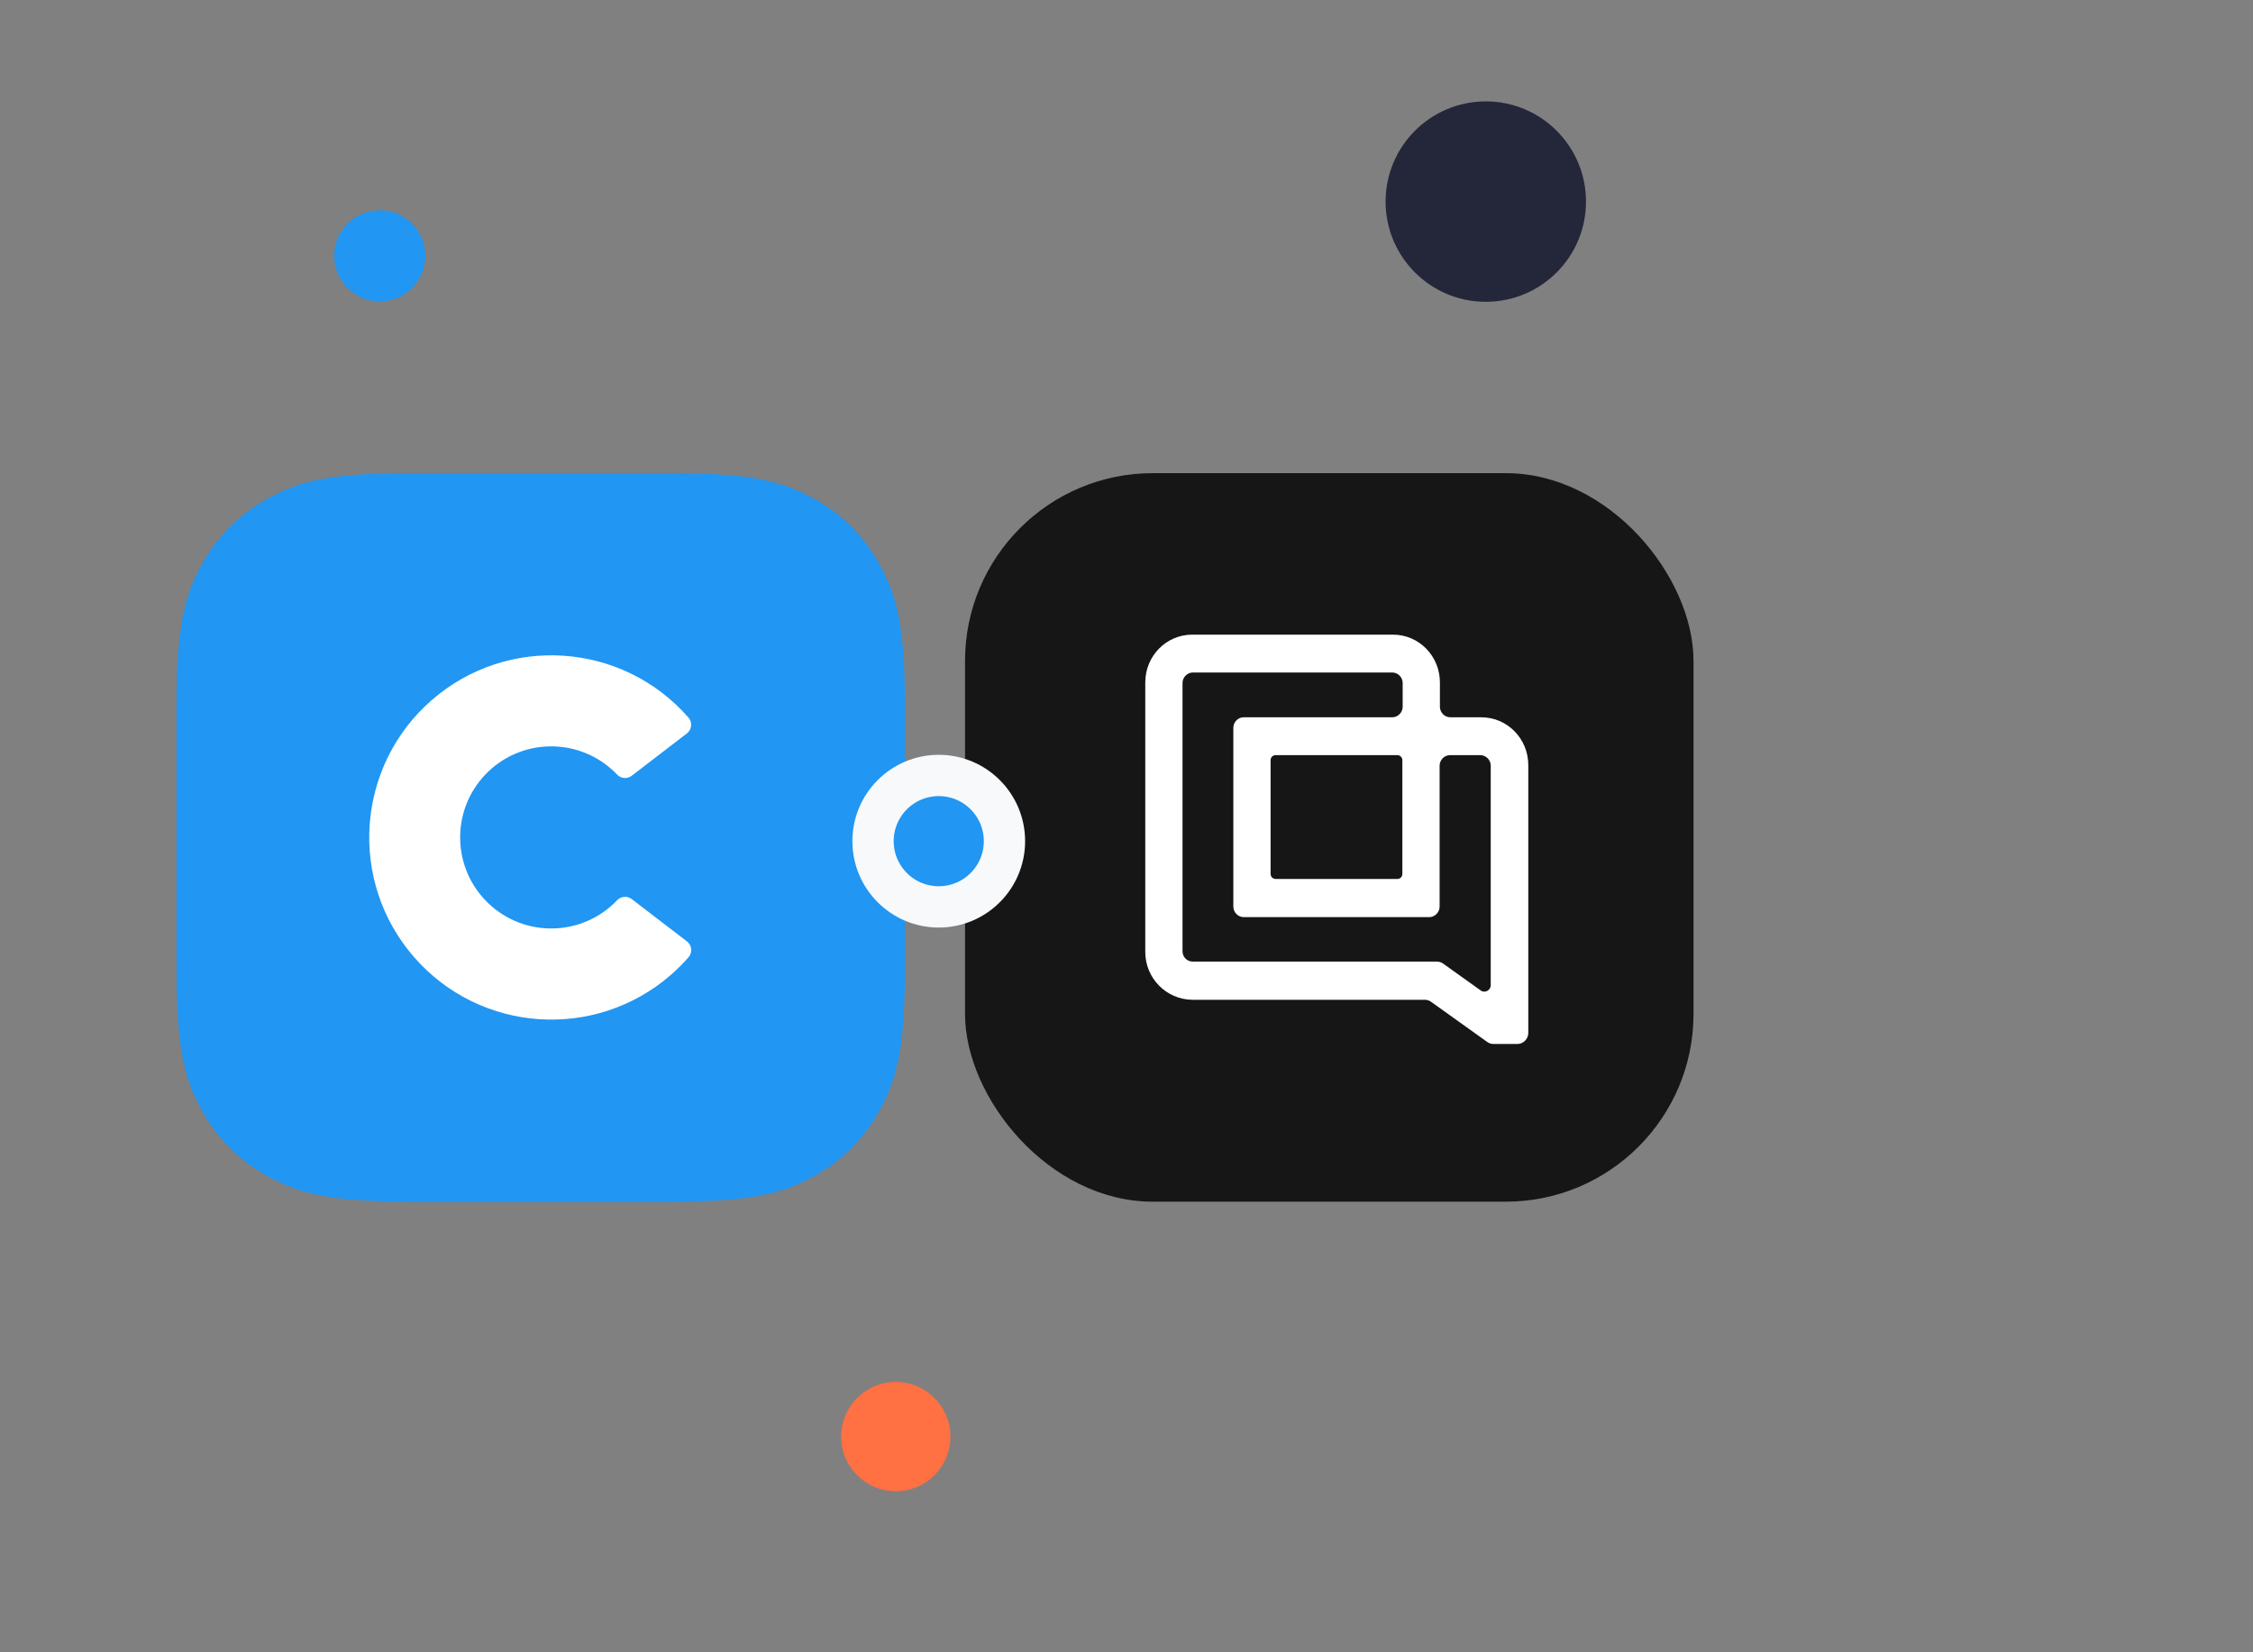 <svg width="600" height="440" viewBox="0 0 600 440" fill="none" xmlns="http://www.w3.org/2000/svg">
<rect x="0" y="0" width="600" height="440" fill="#808080" stroke="none"/>
<path fill-rule="evenodd" clip-rule="evenodd" d="M109.177 126H178.823C200.444 126 208.282 128.25 216.187 132.48C223.996 136.612 230.388 143.004 234.52 150.813C238.75 158.718 241 166.556 241 188.177V257.823C241 279.444 238.75 287.282 234.52 295.187C230.388 302.996 223.996 309.388 216.187 313.52C208.282 317.75 200.444 320 178.823 320H109.177C87.556 320 79.718 317.75 71.813 313.52C64.004 309.388 57.612 302.996 53.48 295.187C49.25 287.282 47 279.444 47 257.823V188.177C47 166.556 49.25 158.718 53.48 150.813C57.612 143.004 64.004 136.612 71.813 132.48C79.718 128.25 87.556 126 109.177 126Z" fill="#2196F3"/>
<path fill-rule="evenodd" clip-rule="evenodd" d="M164.37 239.703C155.145 249.413 139.8 249.801 130.09 240.576C120.381 231.352 119.993 216.006 129.217 206.297C138.442 196.587 153.787 196.199 163.497 205.424C163.798 205.705 164.089 205.996 164.37 206.297C165.408 207.364 167.076 207.48 168.25 206.568L182.926 195.306C184.197 194.327 184.439 192.503 183.46 191.223C183.43 191.184 183.401 191.145 183.372 191.116C165.757 170.94 135.125 168.855 114.939 186.47C94.763 204.085 92.677 234.718 110.293 254.903C127.908 275.089 158.54 277.165 178.726 259.55C180.375 258.104 181.927 256.552 183.372 254.903C184.42 253.691 184.294 251.848 183.081 250.8C183.033 250.761 182.984 250.723 182.936 250.684L168.25 239.432C167.076 238.52 165.408 238.636 164.37 239.703Z" fill="white"/>
<circle r="26.685" transform="matrix(1 0 0 -1 395.685 53.685)" fill="#24273A"/>
<circle r="14.556" transform="matrix(1 0 0 -1 238.556 382.556)" fill="#FF7042"/>
<circle r="12.13" transform="matrix(1 0 0 -1 101.13 68.13)" fill="#2196F2"/>
<rect x="257" y="126" width="194.003" height="194.003" rx="50" fill="#161616"/>
<circle cx="250" cy="224" r="17.5" fill="#2196F2" stroke="#F8F9FA" stroke-width="11"/>
<path d="M397.708 278H404.164C405.657 278 406.918 276.718 407 275.199V203.733C407 196.694 401.41 191.011 394.484 191.011H386.221C384.728 191.011 383.467 189.73 383.467 188.211V181.728C383.467 174.683 377.877 169 370.957 169H317.516C310.59 169 305 174.683 305 181.728V253.513C305 260.477 310.59 266.16 317.516 266.235H379.452C380.004 266.235 380.556 266.397 381.026 266.716L396.134 277.519C396.604 277.837 397.156 278 397.708 278ZM382.676 256.07H317.673C316.098 256.07 314.919 254.87 314.919 253.269V181.884C314.919 180.365 316.18 179.084 317.673 179.084H370.794C372.287 179.084 373.548 180.365 373.548 181.884V188.204C373.548 189.724 372.287 191.005 370.794 191.005H331.206C329.713 191.005 328.452 192.287 328.452 193.806V241.429C328.452 242.948 329.713 244.23 331.206 244.23H380.631C382.124 244.23 383.385 242.948 383.385 241.429V203.896C383.385 202.376 384.646 201.095 386.14 201.095H394.245C395.738 201.095 397 202.376 397 203.896V262.315C397 263.753 395.425 264.553 394.327 263.753L384.251 256.551C383.781 256.233 383.228 256.07 382.676 256.07ZM372.13 234.059H339.707C338.998 234.059 338.371 233.496 338.371 232.696V202.451C338.371 201.733 338.923 201.089 339.707 201.089H372.13C372.839 201.089 373.466 201.651 373.466 202.451V232.702C373.466 233.421 372.914 234.065 372.13 234.065" fill="white"/>
</svg>
